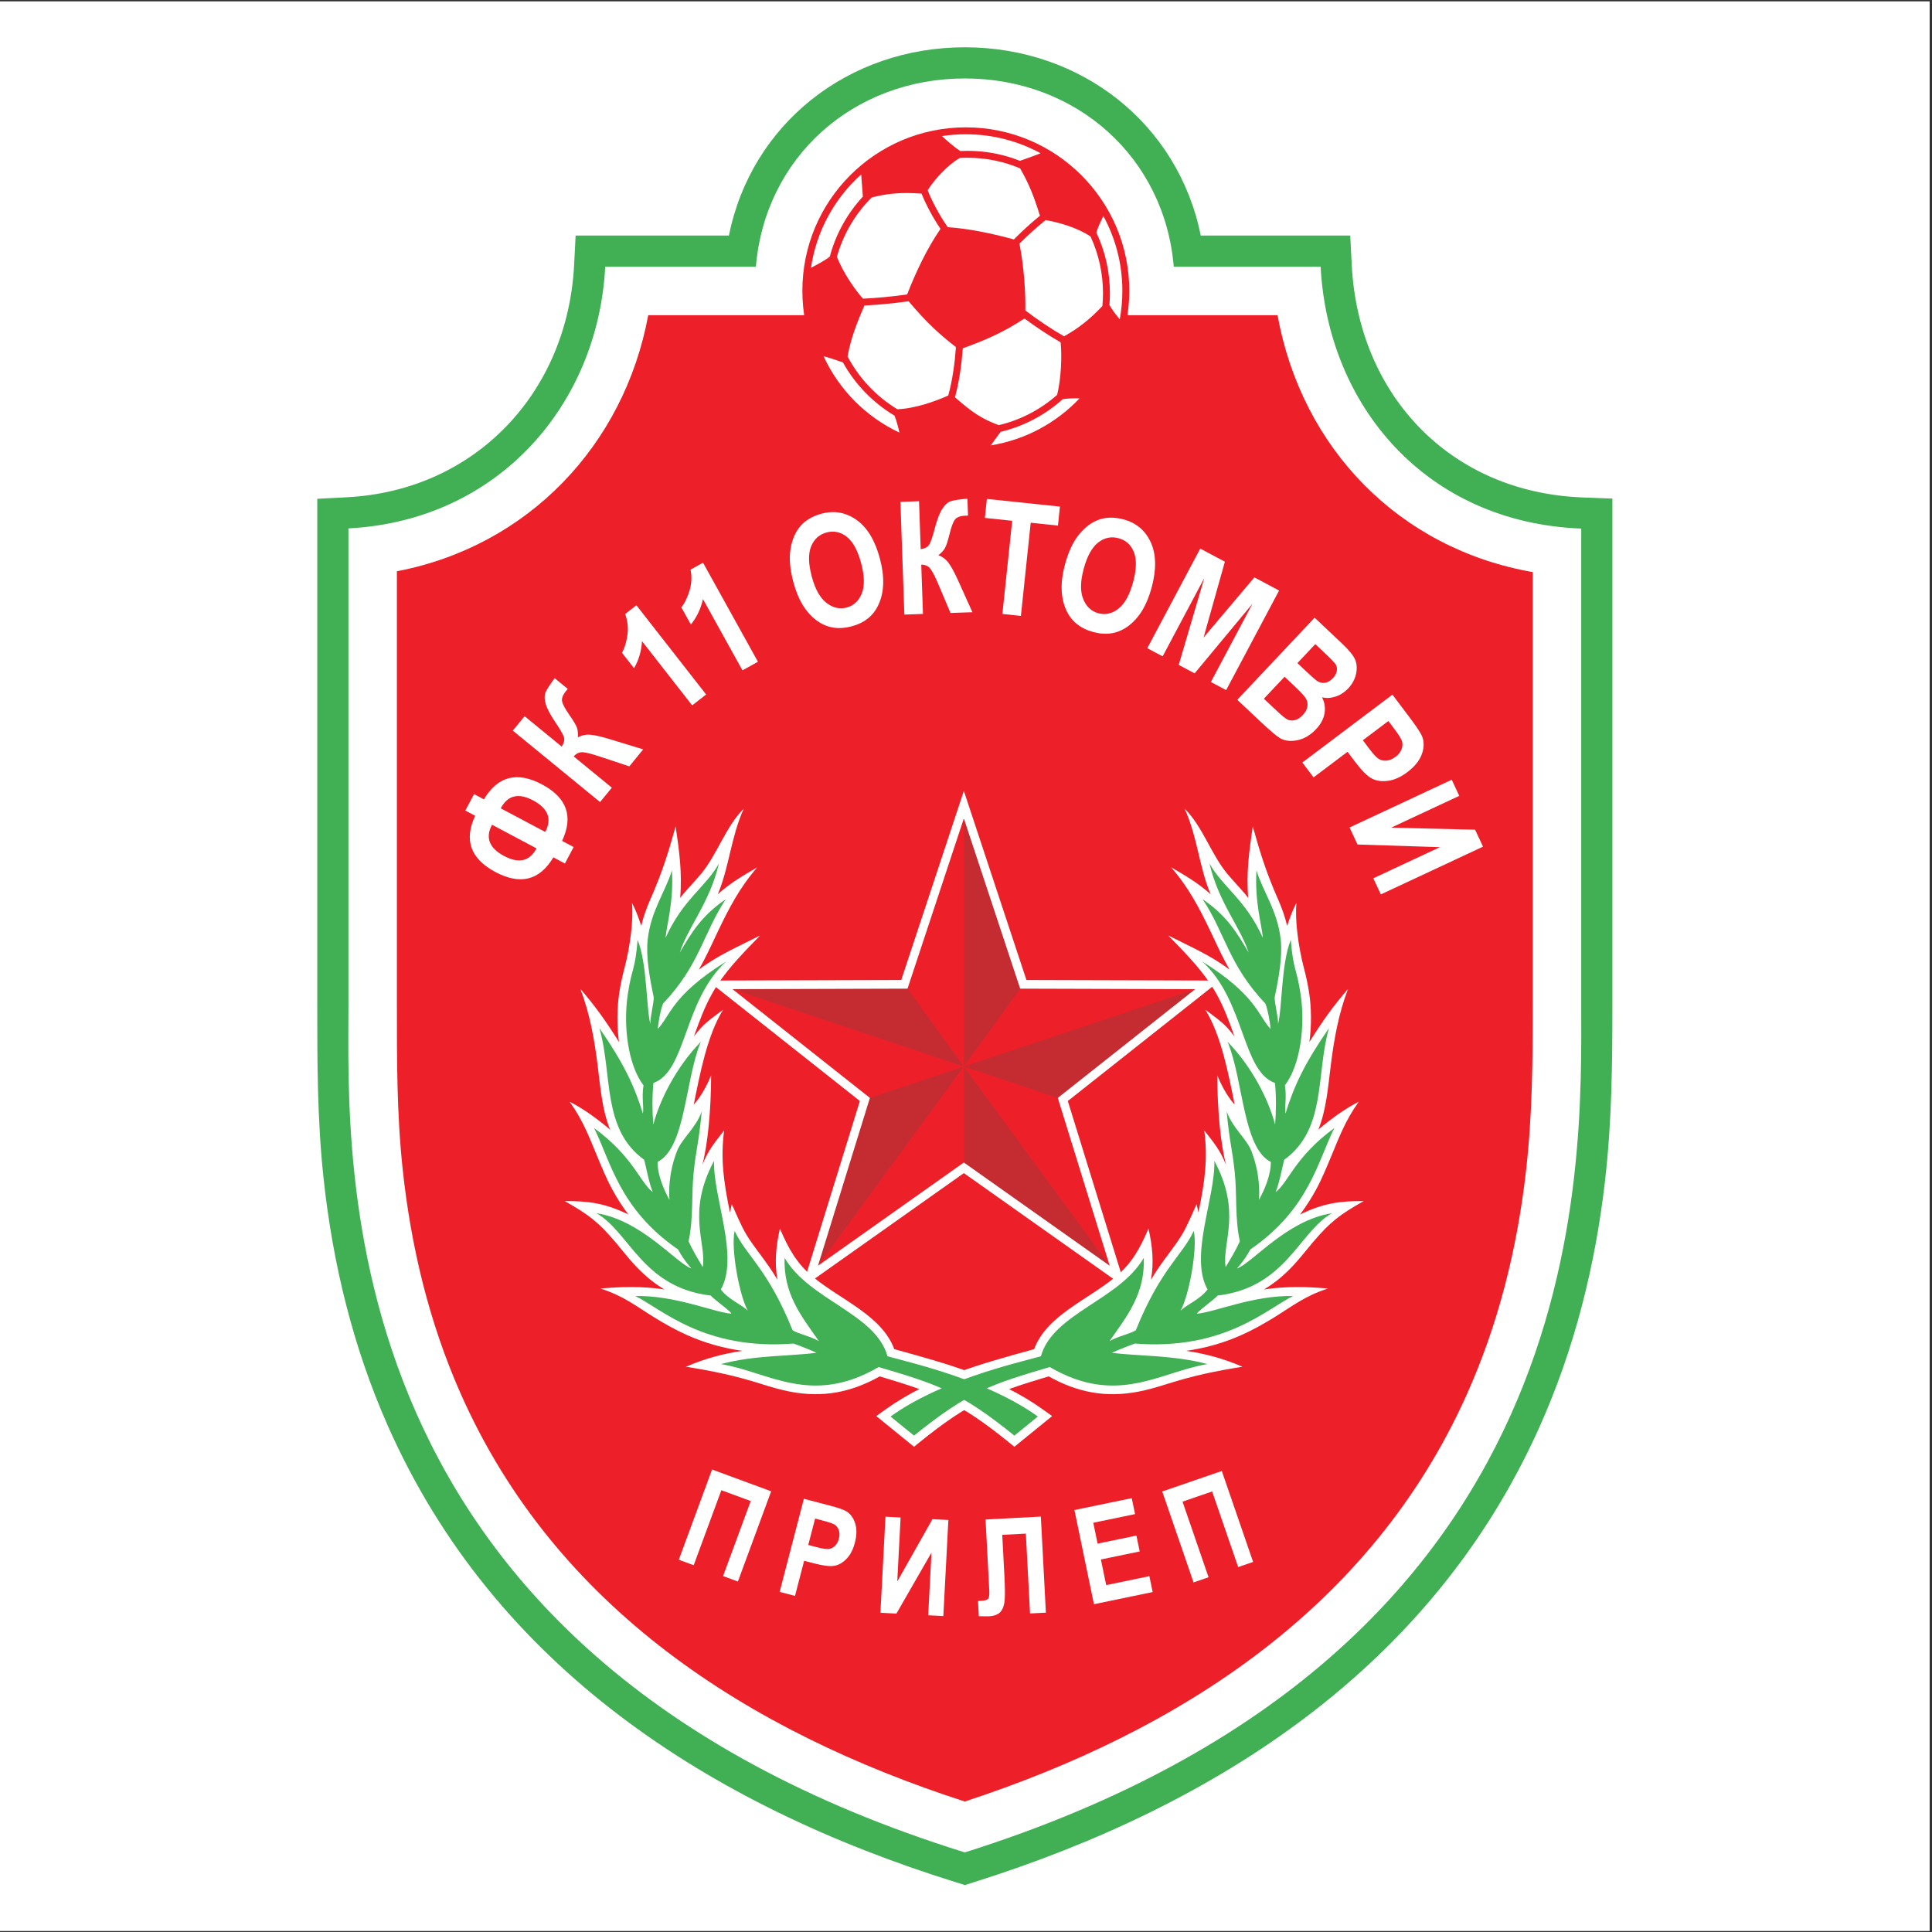 <?xml version="1.0" encoding="UTF-8"?>
<svg xmlns="http://www.w3.org/2000/svg" xmlns:xlink="http://www.w3.org/1999/xlink" width="596pt" height="596pt" viewBox="0 0 596 596" version="1.1">
<rect x="0" y="0" width="596" height="596" fill="#333333" stroke="none"/>
<g id="surface1">
<path style=" stroke:none;fill-rule:evenodd;fill:rgb(100%,100%,100%);fill-opacity:1;" d="M 0 0.418 L 595.277 0.418 L 595.277 595.691 L 0 595.691 L 0 0.418 "/>
<path style=" stroke:none;fill-rule:evenodd;fill:rgb(92.899%,12.5%,16.499%);fill-opacity:1;" d="M 199.973 97.234 C 192.527 137.445 162.789 168.512 122.438 176.227 L 122.438 309.34 C 122.438 326.785 122.367 343.41 124.238 360.844 C 126.785 384.613 132.359 407.828 142.031 429.742 C 171.305 496.055 230.758 534.105 297.609 555.75 C 363.953 534.008 422.855 496.074 452.363 430.465 C 462.195 408.605 467.965 385.418 470.707 361.652 C 472.742 344.008 472.836 327.062 472.836 309.375 L 472.836 176.484 C 431.555 169.266 401.547 138.254 394.105 97.234 C 375.914 97.234 360.418 97.234 346.426 97.234 C 338.98 133.469 310.102 139.484 294.246 138.801 C 279.812 138.176 251.184 125.035 250.676 97.234 C 235.91 97.234 219.48 97.234 199.973 97.234 "/>
<path style=" stroke:none;fill-rule:evenodd;fill:rgb(25.499%,68.599%,32.899%);fill-opacity:1;" d="M 224.855 72.672 C 231.801 38.234 261.656 14.59 297.641 14.59 C 333.621 14.59 363.477 38.234 370.422 72.672 L 416.531 72.672 L 417 81.785 C 419.074 121.914 447.387 151.887 488.16 153.453 L 497.402 153.809 L 497.402 309.375 C 497.402 328.023 497.258 345.863 495.109 364.469 C 492.074 390.75 485.637 416.371 474.766 440.543 C 441.621 514.234 375.594 556.941 300.527 580.613 L 297.656 581.52 L 294.781 580.625 C 219.105 557.059 152.453 514.176 119.562 439.66 C 108.859 415.422 102.633 389.762 99.812 363.465 C 97.848 345.129 97.875 327.684 97.875 309.34 L 97.875 153.875 L 106.988 153.402 C 146.754 151.336 175.078 120.988 177.105 81.785 L 177.574 72.672 Z M 186.703 82.281 L 233.184 82.281 C 236 48.562 263.195 24.203 297.641 24.203 C 332.082 24.203 359.277 48.562 362.094 82.281 L 407.402 82.281 C 409.605 124.926 439.711 161.211 487.789 163.059 L 487.789 309.375 C 487.789 360.836 493.066 509.82 297.637 571.445 C 99.75 509.82 107.488 358.664 107.488 309.34 L 107.488 163.004 C 153.953 160.59 184.52 124.535 186.703 82.281 "/>
<path style=" stroke:none;fill-rule:evenodd;fill:rgb(92.899%,12.5%,16.499%);fill-opacity:1;" d="M 297.945 39.285 C 325.789 39.285 348.371 61.867 348.371 89.715 C 348.371 117.559 325.789 140.141 297.945 140.141 C 270.102 140.141 247.52 117.559 247.52 89.715 C 247.52 61.867 270.102 39.285 297.945 39.285 Z M 312.773 73.859 C 315.309 71.309 318.008 68.828 320.812 66.555 C 318.844 60.145 317.219 56.344 314.688 51.938 C 309.695 49.828 304.211 48.664 298.453 48.664 C 297.637 48.664 296.828 48.691 296.023 48.738 C 291.898 51.277 288.348 55.328 286.168 58.672 C 287.598 62.348 290.074 66.828 292.371 70.078 C 298.863 70.531 305.695 71.938 312.773 73.859 Z M 322.57 67.883 C 319.75 70.141 317.035 72.613 314.488 75.164 C 315.93 82.535 316.418 90.566 316.305 95.773 C 319.848 98.484 324.406 101.559 328.246 103.742 C 332.77 101.277 336.531 98.18 340.074 94.406 C 340.195 93.109 340.262 91.801 340.262 90.473 C 340.262 84.219 338.883 78.281 336.418 72.953 C 332.125 70.105 326.652 68.633 322.57 67.883 Z M 327.191 105.602 C 323.629 103.574 319.48 100.816 316.039 98.254 C 309.465 102.582 303.844 104.984 297.016 107.445 C 296.645 112.371 295.906 117.809 294.594 122.547 C 300.328 127.621 303.254 129.336 308.105 131.156 C 314.898 129.551 321.055 126.285 326.117 121.809 C 327.375 116.586 327.621 109.902 327.191 105.602 Z M 280.289 92.926 C 275.906 93.57 271.031 94.027 266.668 94.258 C 263.984 100.363 262.398 104.832 261.461 109.961 C 265.008 116.68 270.336 122.316 276.809 126.242 C 282.277 126.055 288.613 123.781 292.527 122.008 C 293.824 117.34 294.547 111.934 294.898 107.078 C 290.047 103.324 285.859 99.574 280.289 92.926 Z M 266.23 92.141 C 270.559 91.926 275.445 91.473 279.836 90.832 C 282.621 83.727 285.977 76.664 290.133 70.598 C 287.938 67.371 285.688 63.246 284.285 59.723 C 277.812 59.273 273.641 59.699 268.883 60.93 C 263.871 65.941 260.129 72.219 258.176 79.238 C 260.191 84.262 263.684 89.316 266.23 92.141 Z M 266.184 60.652 C 265.992 58.109 265.805 55.477 265.664 53.801 C 257.5 61.148 251.852 71.234 250.176 82.613 C 251.953 81.684 254.254 80.508 255.977 79.18 C 257.84 72.16 261.398 65.828 266.184 60.652 Z M 290.578 41.984 C 292.125 43.406 294.23 45.262 296.207 46.59 C 296.949 46.551 297.699 46.531 298.453 46.531 C 304.172 46.531 309.633 47.625 314.645 49.613 C 316.898 48.836 319.465 47.91 321.016 47.281 C 314.16 43.547 306.301 41.422 297.945 41.422 C 295.441 41.422 292.98 41.617 290.578 41.984 Z M 340.371 66.637 C 339.609 68.223 338.699 70.035 338.215 71.746 C 340.895 77.426 342.395 83.773 342.395 90.473 C 342.395 91.695 342.344 92.91 342.246 94.109 C 343.125 95.668 344.5 97.41 345.438 98.488 C 345.961 95.645 346.234 92.711 346.234 89.715 C 346.234 81.355 344.109 73.492 340.371 66.637 Z M 333.031 122.887 C 331.391 122.84 329.582 122.895 327.852 123.133 C 322.492 127.957 315.941 131.48 308.695 133.215 C 307.605 134.684 306.477 136.219 305.664 137.387 C 316.371 135.664 325.902 130.422 333.031 122.887 Z M 277.457 133.449 C 277.086 131.77 276.621 129.855 275.93 128.211 C 269.293 124.238 263.789 118.566 260.023 111.793 C 257.801 110.992 255.473 110.262 254.059 109.879 C 258.824 120.23 267.145 128.609 277.457 133.449 "/>
<path style=" stroke:none;fill-rule:nonzero;fill:rgb(100%,100%,100%);fill-opacity:1;" d="M 146.242 244.973 L 149.281 246.59 C 153.555 239.434 159.527 237.898 167.207 241.984 C 174.883 246.062 176.941 251.867 173.398 259.41 L 176.961 261.305 L 174.266 266.379 L 170.703 264.484 C 166.477 271.586 160.523 273.102 152.836 269.012 C 145.141 264.918 143.062 259.137 146.586 251.66 L 143.547 250.047 Z M 154.473 249.352 L 168.199 256.648 C 170.34 252.621 169.09 249.379 164.457 246.914 C 159.945 244.516 156.613 245.324 154.473 249.352 Z M 165.504 261.719 L 151.777 254.422 C 149.664 258.398 150.914 261.621 155.52 264.07 C 160.059 266.484 163.387 265.695 165.504 261.719 "/>
<path style=" stroke:none;fill-rule:nonzero;fill:rgb(100%,100%,100%);fill-opacity:1;" d="M 185.109 247.43 L 158.195 225.387 L 161.836 220.941 L 173.289 230.324 C 173.98 229.238 174.207 228.27 173.977 227.453 C 173.742 226.625 172.84 225.047 171.266 222.723 C 169.699 220.391 168.715 218.496 168.32 217.051 C 167.922 215.605 167.93 214.406 168.344 213.48 C 168.758 212.551 169.684 211.129 171.109 209.211 L 175.145 212.516 L 174.629 213.141 C 173.598 214.402 173.195 215.496 173.41 216.422 C 173.621 217.34 174.371 218.723 175.648 220.551 C 176.93 222.387 177.707 223.703 177.977 224.488 C 178.254 225.273 178.352 226.266 178.281 227.453 C 179.488 226.805 180.797 226.539 182.211 226.668 C 183.621 226.789 185.746 227.285 188.586 228.164 L 198.418 231.18 L 194.133 236.414 L 184.996 233.379 C 182.664 232.594 180.953 232.164 179.852 232.066 C 178.754 231.973 177.797 232.402 176.98 233.348 L 188.746 242.988 L 185.109 247.43 "/>
<path style=" stroke:none;fill-rule:nonzero;fill:rgb(100%,100%,100%);fill-opacity:1;" d="M 217.832 214.242 L 213.527 217.605 L 198.055 197.797 C 197.863 200.867 197.043 203.645 195.594 206.133 L 191.867 201.367 C 192.684 199.949 193.242 198.113 193.555 195.855 C 193.855 193.594 193.613 191.461 192.844 189.43 L 196.32 186.711 L 217.832 214.242 "/>
<path style=" stroke:none;fill-rule:nonzero;fill:rgb(100%,100%,100%);fill-opacity:1;" d="M 233.816 204.145 L 229.043 206.793 L 216.855 184.809 C 216.188 187.809 214.941 190.426 213.121 192.656 L 210.188 187.367 C 211.215 186.094 212.055 184.367 212.719 182.188 C 213.367 180 213.465 177.855 213.02 175.73 L 216.879 173.59 L 233.816 204.145 "/>
<path style=" stroke:none;fill-rule:nonzero;fill:rgb(100%,100%,100%);fill-opacity:1;" d="M 244.758 179.637 C 243.684 175.629 243.387 172.18 243.883 169.27 C 244.371 166.363 245.402 164.02 246.973 162.238 C 248.539 160.461 250.688 159.203 253.41 158.473 C 257.352 157.418 260.965 158.062 264.258 160.406 C 267.547 162.754 269.938 166.707 271.43 172.273 C 272.934 177.891 272.797 182.641 271.016 186.504 C 269.461 189.926 266.703 192.156 262.742 193.215 C 258.754 194.285 255.238 193.742 252.188 191.598 C 248.711 189.145 246.234 185.152 244.758 179.637 Z M 250.422 177.875 C 251.457 181.742 252.969 184.438 254.953 185.98 C 256.938 187.516 259.016 188.004 261.191 187.418 C 263.371 186.836 264.922 185.387 265.848 183.086 C 266.773 180.781 266.699 177.648 265.633 173.676 C 264.59 169.777 263.121 167.086 261.219 165.59 C 259.328 164.102 257.246 163.66 254.984 164.266 C 252.727 164.871 251.129 166.305 250.219 168.562 C 249.297 170.828 249.367 173.934 250.422 177.875 "/>
<path style=" stroke:none;fill-rule:nonzero;fill:rgb(100%,100%,100%);fill-opacity:1;" d="M 278.984 189.594 L 277.77 154.824 L 283.512 154.621 L 284.027 169.422 C 285.301 169.223 286.176 168.754 286.637 168.039 C 287.109 167.32 287.695 165.598 288.402 162.883 C 289.121 160.164 289.895 158.176 290.719 156.926 C 291.539 155.672 292.445 154.887 293.414 154.586 C 294.383 154.281 296.062 154.039 298.445 153.84 L 298.629 159.055 L 297.816 159.086 C 296.191 159.141 295.105 159.559 294.547 160.332 C 294 161.098 293.461 162.574 292.926 164.742 C 292.395 166.914 291.918 168.367 291.504 169.086 C 291.102 169.812 290.422 170.543 289.484 171.273 C 290.766 171.754 291.828 172.562 292.664 173.707 C 293.508 174.844 294.535 176.77 295.754 179.484 L 299.977 188.859 L 293.219 189.094 L 289.465 180.23 C 288.516 177.961 287.707 176.395 287.051 175.5 C 286.398 174.613 285.441 174.18 284.195 174.188 L 284.727 189.391 L 278.984 189.594 "/>
<path style=" stroke:none;fill-rule:nonzero;fill:rgb(100%,100%,100%);fill-opacity:1;" d="M 309.227 189.398 L 312.246 160.656 L 303.82 159.77 L 304.438 153.914 L 326.977 156.281 L 326.363 162.141 L 317.961 161.258 L 314.938 190 L 309.227 189.398 "/>
<path style=" stroke:none;fill-rule:nonzero;fill:rgb(100%,100%,100%);fill-opacity:1;" d="M 328.504 174.227 C 329.578 170.223 331.047 167.086 332.93 164.812 C 334.809 162.539 336.871 161.023 339.121 160.27 C 341.371 159.512 343.855 159.496 346.578 160.227 C 350.523 161.285 353.328 163.648 355.008 167.324 C 356.68 171.004 356.777 175.621 355.285 181.188 C 353.781 186.805 351.289 190.852 347.812 193.305 C 344.754 195.488 341.25 196.043 337.289 194.98 C 333.301 193.91 330.527 191.684 328.961 188.305 C 327.18 184.438 327.027 179.746 328.504 174.227 Z M 334.293 175.535 C 333.258 179.402 333.215 182.492 334.164 184.816 C 335.113 187.145 336.672 188.602 338.844 189.184 C 341.027 189.77 343.094 189.289 345.047 187.762 C 347 186.227 348.5 183.477 349.566 179.504 C 350.609 175.605 350.684 172.539 349.785 170.297 C 348.891 168.059 347.309 166.637 345.047 166.031 C 342.785 165.426 340.688 165.867 338.77 167.367 C 336.84 168.871 335.348 171.594 334.293 175.535 "/>
<path style=" stroke:none;fill-rule:nonzero;fill:rgb(100%,100%,100%);fill-opacity:1;" d="M 353.93 199.957 L 370.262 169.238 L 377.863 173.281 L 371.289 196.668 L 386.961 178.117 L 394.586 182.172 L 378.254 212.891 L 373.539 210.387 L 386.395 186.203 L 368.531 207.723 L 363.625 205.113 L 371.52 178.293 L 358.664 202.477 L 353.93 199.957 "/>
<path style=" stroke:none;fill-rule:nonzero;fill:rgb(100%,100%,100%);fill-opacity:1;" d="M 405.543 190.551 L 413.855 198.379 C 416.121 200.512 417.523 202.223 418.051 203.508 C 418.582 204.785 418.672 206.25 418.32 207.898 C 417.969 209.539 417.164 211.027 415.922 212.352 C 414.77 213.57 413.461 214.418 411.992 214.891 C 410.52 215.367 409.129 215.438 407.824 215.098 C 408.645 216.695 408.902 218.348 408.602 220.066 C 408.309 221.781 407.438 223.398 406.008 224.922 C 404.273 226.762 402.355 227.902 400.273 228.34 C 398.191 228.781 396.402 228.574 394.91 227.738 C 393.875 227.148 391.82 225.418 388.762 222.535 L 381.691 215.879 Z M 405.75 198.703 L 400.238 204.559 L 403.004 207.164 C 404.66 208.723 405.715 209.66 406.164 209.973 C 406.98 210.535 407.82 210.754 408.688 210.648 C 409.551 210.535 410.379 210.059 411.172 209.215 C 411.879 208.465 412.289 207.711 412.398 206.934 C 412.508 206.156 412.387 205.496 412.031 204.938 C 411.668 204.387 410.387 203.066 408.176 200.984 Z M 396.27 208.773 L 389.891 215.547 L 393.785 219.211 C 395.488 220.816 396.664 221.754 397.312 222.031 C 397.965 222.309 398.703 222.34 399.527 222.125 C 400.348 221.906 401.133 221.402 401.895 220.594 C 402.676 219.762 403.141 218.918 403.297 218.055 C 403.445 217.184 403.332 216.371 402.941 215.629 C 402.547 214.879 401.449 213.656 399.66 211.969 L 396.27 208.773 "/>
<path style=" stroke:none;fill-rule:nonzero;fill:rgb(100%,100%,100%);fill-opacity:1;" d="M 401.762 235.227 L 429.547 214.289 L 435.117 221.684 C 437.195 224.438 438.414 226.34 438.789 227.387 C 439.379 229.062 439.301 230.867 438.562 232.801 C 437.824 234.734 436.352 236.535 434.137 238.203 C 432.125 239.719 430.156 240.605 428.227 240.871 C 426.301 241.141 424.633 240.902 423.223 240.18 C 421.82 239.465 420.066 237.715 417.969 234.93 L 415.699 231.918 L 405.219 239.812 Z M 428.301 222.422 L 420.422 228.359 L 422.336 230.898 C 423.625 232.609 424.613 233.68 425.312 234.113 C 426.012 234.539 426.824 234.719 427.746 234.633 C 428.672 234.555 429.578 234.172 430.492 233.488 C 431.41 232.797 432.043 232.004 432.367 231.129 C 432.695 230.246 432.738 229.43 432.512 228.668 C 432.273 227.914 431.434 226.578 429.984 224.66 L 428.301 222.422 "/>
<path style=" stroke:none;fill-rule:nonzero;fill:rgb(100%,100%,100%);fill-opacity:1;" d="M 416.328 255.273 L 447.844 240.539 L 450.164 245.512 L 429.164 255.324 L 455.051 255.957 L 457.492 261.184 L 425.973 275.914 L 423.652 270.945 L 444.207 261.34 L 418.777 260.52 L 416.328 255.273 "/>
<path style=" stroke:none;fill-rule:nonzero;fill:rgb(100%,100%,100%);fill-opacity:1;" d="M 213.996 482.859 L 209.402 481.164 L 219.664 453.328 L 237.895 460.047 L 227.633 487.887 L 223.059 486.199 L 231.59 463.055 L 222.527 459.715 L 213.996 482.859 "/>
<path style=" stroke:none;fill-rule:nonzero;fill:rgb(100%,100%,100%);fill-opacity:1;" d="M 240.512 491.082 L 247.98 462.367 L 255.621 464.355 C 258.469 465.098 260.293 465.723 261.094 466.223 C 262.379 467.027 263.281 468.273 263.812 469.957 C 264.348 471.645 264.316 473.629 263.719 475.914 C 263.18 477.992 262.336 479.629 261.188 480.828 C 260.039 482.027 258.801 482.758 257.477 483.02 C 256.156 483.281 254.059 483.039 251.184 482.293 L 248.066 481.484 L 245.25 492.316 Z M 251.457 468.461 L 249.336 476.605 L 251.965 477.289 C 253.73 477.746 254.957 477.938 255.656 477.855 C 256.352 477.77 256.984 477.461 257.559 476.914 C 258.133 476.371 258.539 475.637 258.785 474.691 C 259.031 473.742 259.035 472.883 258.789 472.125 C 258.539 471.359 258.137 470.793 257.582 470.402 C 257.023 470.023 255.754 469.578 253.77 469.062 L 251.457 468.461 "/>
<path style=" stroke:none;fill-rule:nonzero;fill:rgb(100%,100%,100%);fill-opacity:1;" d="M 271.602 497.516 L 273.156 467.887 L 277.828 468.133 L 276.793 487.875 L 287.648 468.648 L 292.562 468.906 L 291.008 498.531 L 286.34 498.289 L 287.352 478.969 L 276.535 497.773 L 271.602 497.516 "/>
<path style=" stroke:none;fill-rule:nonzero;fill:rgb(100%,100%,100%);fill-opacity:1;" d="M 317.754 497.734 L 316.461 473.102 L 309.184 473.484 L 309.848 486.156 C 310.02 489.453 310.051 491.898 309.941 493.496 C 309.832 495.086 309.414 496.312 308.695 497.18 C 307.98 498.039 306.762 498.512 305.051 498.602 C 304.555 498.629 303.523 498.617 301.949 498.562 L 301.703 493.895 L 302.773 493.836 C 303.828 493.781 304.508 493.574 304.824 493.219 C 305.137 492.855 305.25 491.992 305.18 490.633 L 304.031 468.746 L 321.09 467.852 L 322.645 497.48 L 317.754 497.734 "/>
<path style=" stroke:none;fill-rule:nonzero;fill:rgb(100%,100%,100%);fill-opacity:1;" d="M 337.469 494.879 L 331.449 465.828 L 349.133 462.164 L 350.152 467.082 L 337.266 469.754 L 338.598 476.191 L 350.57 473.711 L 351.586 478.602 L 339.613 481.082 L 341.25 488.988 L 354.57 486.23 L 355.582 491.129 L 337.469 494.879 "/>
<path style=" stroke:none;fill-rule:nonzero;fill:rgb(100%,100%,100%);fill-opacity:1;" d="M 372.828 486.566 L 368.199 488.16 L 358.539 460.109 L 376.91 453.781 L 386.57 481.836 L 381.961 483.422 L 373.93 460.098 L 364.797 463.242 L 372.828 486.566 "/>
<path style=" stroke:none;fill-rule:evenodd;fill:rgb(100%,100%,100%);fill-opacity:1;" d="M 239.836 394.797 C 238.855 389.379 239.41 384.219 240.602 378.996 C 243.109 384.902 245.645 389.668 250.75 393.879 C 259.488 401.094 271.992 405.785 275.879 416.199 C 291.902 420.617 307.973 424.957 321.727 434.809 L 324.57 436.844 L 312.926 446.312 L 311.242 444.949 C 296.152 432.738 289.07 429.867 271.391 424.598 C 262.594 429.512 253.93 431.23 243.879 429.34 C 240.844 428.77 237.879 427.887 234.938 426.961 C 226.539 424.316 220.266 423.023 211.605 421.621 C 217.512 419.086 222.984 417.609 229.02 416.723 C 223.191 415.91 217.492 414.328 211.949 411.859 C 208.375 410.266 205.027 408.375 201.707 406.324 C 196.195 402.914 192.27 399.727 185.234 397.504 C 191.668 396.918 198.277 396.766 204.969 397.777 C 201.605 395.801 198.547 393.219 195.59 390.012 C 193.844 388.121 191.93 385.637 189.91 383.258 C 184.387 376.766 181.504 374.656 174.195 370.512 C 181.676 370.512 186.523 371.125 193.848 374.648 C 192.059 372.305 190.434 369.789 188.961 367.086 C 187.055 363.594 185.602 360.004 184.117 356.438 C 181.676 350.559 179.797 345.551 175.73 339.871 C 180.152 342.133 184.289 345.176 188.199 348.465 C 185.715 342.32 185.215 335.387 184.348 328.52 C 183.344 320.539 181.949 312.699 179.043 305.078 C 183.746 310.547 186.84 314.887 190.953 321.445 C 190.246 316.223 190.355 310.852 191.012 306.434 C 191.426 303.648 191.98 301.164 192.691 298.457 C 194.359 292.078 195.469 283.742 194.949 278.547 C 195.906 280.301 196.863 282.656 197.82 285.613 C 198.484 282.738 199.492 280.008 200.719 277.215 C 204.18 269.359 206.102 263.297 208.43 254.922 C 209.508 262.402 210.492 269.176 209.82 276.973 C 210.152 276.559 210.492 276.145 210.84 275.734 C 212.57 273.684 214.488 271.707 216.227 269.633 C 221.281 263.57 223.832 255.055 229.438 249.465 C 225.469 258.262 224.934 267.633 221.43 275.863 C 225.27 272.406 229.102 270.172 233.609 267.562 C 228.145 273.852 224.844 280.258 221.5 287.242 C 221.18 287.906 220.867 288.574 220.555 289.246 C 218.867 292.867 217.312 296.09 215.586 299.125 C 221.473 294.656 227.941 291.922 234.488 288.586 C 228.52 294.73 223.406 299.906 219.711 306.449 C 217.344 310.641 215.672 315.203 214.07 319.73 C 217.191 315.547 219.023 314.574 223.078 311.473 C 218.152 319.316 215.836 331.707 214.027 340.703 C 214.008 340.801 216.949 337.734 219.375 331.73 C 219.348 342.316 218.379 352.824 216.656 359.379 C 218.477 354.832 220.277 352.699 223.391 348.723 C 222.234 357.383 223.227 364.555 225.184 374.023 L 225.758 371.48 C 227.164 374.52 228.426 377.73 230.117 380.625 C 232.141 384.074 234.93 387.348 237.203 390.684 C 238.129 392.035 239.004 393.406 239.836 394.797 "/>
<path style=" stroke:none;fill-rule:evenodd;fill:rgb(100%,100%,100%);fill-opacity:1;" d="M 355.055 394.797 C 356.035 389.379 355.48 384.219 354.289 378.996 C 351.781 384.902 349.246 389.668 344.141 393.879 C 335.402 401.094 322.898 405.785 319.016 416.199 C 302.988 420.617 286.922 424.957 273.164 434.809 L 270.32 436.844 L 281.965 446.312 L 283.648 444.949 C 298.738 432.738 305.82 429.867 323.504 424.598 C 332.301 429.512 340.961 431.23 351.012 429.34 C 354.047 428.77 357.012 427.887 359.957 426.961 C 368.355 424.316 374.625 423.023 383.285 421.621 C 377.379 419.086 371.906 417.609 365.871 416.723 C 371.699 415.91 377.398 414.328 382.941 411.859 C 386.516 410.266 389.863 408.375 393.184 406.324 C 398.695 402.914 402.621 399.727 409.656 397.504 C 403.223 396.918 396.613 396.766 389.926 397.777 C 393.285 395.801 396.348 393.219 399.301 390.012 C 401.047 388.121 402.961 385.637 404.98 383.258 C 410.504 376.766 413.391 374.656 420.695 370.512 C 413.215 370.512 408.367 371.125 401.047 374.648 C 402.832 372.305 404.457 369.789 405.934 367.086 C 407.84 363.594 409.289 360.004 410.773 356.438 C 413.215 350.559 415.094 345.551 419.16 339.871 C 414.738 342.133 410.602 345.176 406.691 348.465 C 409.176 342.32 409.676 335.387 410.543 328.52 C 411.547 320.539 412.941 312.699 415.848 305.078 C 411.145 310.547 408.051 314.887 403.938 321.445 C 404.645 316.223 404.539 310.852 403.879 306.434 C 403.465 303.648 402.91 301.164 402.199 298.457 C 400.531 292.078 399.422 283.742 399.941 278.547 C 398.984 280.301 398.027 282.656 397.07 285.613 C 396.406 282.738 395.398 280.008 394.172 277.215 C 390.711 269.359 388.789 263.297 386.465 254.922 C 385.383 262.402 384.398 269.176 385.07 276.973 C 384.738 276.559 384.398 276.145 384.051 275.734 C 382.32 273.684 380.402 271.707 378.668 269.633 C 373.609 263.57 371.059 255.055 365.453 249.465 C 369.422 258.262 369.957 267.633 373.461 275.863 C 369.621 272.406 365.789 270.172 361.281 267.562 C 366.746 273.852 370.047 280.258 373.391 287.242 C 373.711 287.906 374.023 288.574 374.34 289.246 C 376.023 292.867 377.578 296.09 379.305 299.125 C 373.418 294.656 366.949 291.922 360.402 288.586 C 366.371 294.73 371.484 299.906 375.18 306.449 C 377.547 310.641 379.223 315.203 380.82 319.73 C 377.699 315.547 375.871 314.574 371.812 311.473 C 376.738 319.316 379.055 331.707 380.863 340.703 C 380.883 340.801 377.945 337.734 375.516 331.73 C 375.543 342.316 376.512 352.824 378.234 359.379 C 376.414 354.832 374.613 352.699 371.5 348.723 C 372.656 357.383 371.664 364.555 369.711 374.023 L 369.133 371.48 C 367.727 374.52 366.465 377.73 364.773 380.625 C 362.75 384.074 359.965 387.348 357.688 390.684 C 356.762 392.035 355.887 393.406 355.055 394.797 "/>
<path style=" stroke:none;fill-rule:evenodd;fill:rgb(76.9%,17.299%,19.199%);fill-opacity:1;" d="M 225.461 304.977 L 297.316 329 L 279.816 304.785 Z M 225.461 304.977 "/>
<path style=" stroke:none;fill-rule:evenodd;fill:rgb(76.9%,17.299%,19.199%);fill-opacity:1;" d="M 297.332 251.469 L 297.316 329 L 314.914 304.703 Z M 297.332 251.469 "/>
<path style=" stroke:none;fill-rule:evenodd;fill:rgb(76.9%,17.299%,19.199%);fill-opacity:1;" d="M 369.93 304.746 L 297.316 329 L 326.598 338.785 Z M 369.93 304.746 "/>
<path style=" stroke:none;fill-rule:evenodd;fill:rgb(76.9%,17.299%,19.199%);fill-opacity:1;" d="M 343.16 391.594 L 297.316 329 L 297.316 358.949 Z M 343.16 391.594 "/>
<path style=" stroke:none;fill-rule:evenodd;fill:rgb(76.9%,17.299%,19.199%);fill-opacity:1;" d="M 251.93 391.02 L 297.316 329 L 268.09 338.785 Z M 251.93 391.02 "/>
<path style=" stroke:none;fill-rule:evenodd;fill:rgb(100%,100%,100%);fill-opacity:1;" d="M 297.336 243.973 L 316.645 302.32 L 376.363 302.492 L 329.41 339.648 L 347.203 397.184 L 297.336 361.891 L 247.469 397.184 L 265.262 339.648 L 218.309 302.492 L 278.027 302.32 Z M 297.336 252.473 L 279.961 304.984 L 225.957 305.141 L 268.352 338.691 L 252.34 390.465 L 297.336 358.621 L 342.328 390.465 L 326.32 338.691 L 368.715 305.141 L 314.711 304.984 L 297.336 252.473 "/>
<path style=" stroke:none;fill-rule:evenodd;fill:rgb(25.499%,68.599%,32.899%);fill-opacity:1;" d="M 320.172 436.977 C 304.508 425.766 282.223 420.723 273.785 418.391 C 270.082 405.16 249.66 401.109 242.039 388.027 C 241.648 399.145 247.133 405.902 252.613 413.707 C 249.809 412.145 246.25 411.484 244.5 410.371 C 236.887 391.422 230.176 387.375 226.629 379.719 C 225.375 385.262 228.188 399.988 230.695 404.328 C 228.672 402.352 224.844 400.98 222.371 397.797 C 228.098 387.586 219.969 369.539 220.273 358.117 C 211.684 374.156 218.004 383.418 216.797 390.875 C 215.082 388.031 213.82 385.938 212.41 382.941 C 213.941 376.043 213.27 368.66 213.973 361.809 C 214.773 354.039 215.473 353.309 216.484 342.84 C 214.621 348.074 210.352 351.219 208.844 355.105 C 206.16 362.035 206.34 367.965 206.527 370.164 C 204.898 367.258 202.82 362.547 202.848 358.438 C 211.512 354.117 211.289 333.23 216.188 321.383 C 208.684 329.113 203.598 339.117 201.539 346.906 C 201.195 342.785 201.16 338.363 201.57 334.09 C 211.816 330.43 210.758 308.703 224.027 296.602 C 207.25 307.012 206.73 313.496 202.902 317.426 C 203.188 314.883 203.684 311.867 204.531 309.609 C 215.926 297.574 216.879 287.996 223.891 277.402 C 216.199 282.637 213.176 288.023 209.699 293.859 C 212.27 285.902 218.906 278.547 221.781 266.375 C 217.801 273.57 210.656 277.449 205.32 289.312 C 205.621 285.383 207.883 278.289 207.281 268.488 C 205.297 275.078 200.781 280.918 199.805 289.871 C 199.223 295.207 200.469 301.996 201.672 307.656 C 201.719 309.453 200.469 314.219 200.629 315.898 C 199.32 310.863 199.668 297.242 196.699 289.945 C 195.922 299.508 194.902 298.438 193.652 306.828 C 192.219 316.461 193.715 328.492 198.508 334.816 C 197.91 338.719 198.652 341.18 198.332 343.531 C 195.723 335.066 192.512 328.148 184.914 317.156 C 189.016 331.414 185.59 348.312 198.727 357.781 C 199.156 359.203 200.188 364.984 201.371 367.738 C 197.441 364.816 195.469 356.926 183.258 347.98 C 188.332 358.059 190.996 372.953 209.168 385.438 C 210.07 387.098 211.262 389.004 213.289 391.309 C 208.754 389.797 197.891 376.387 184.02 374.273 C 194.199 380.055 198.195 397.176 219.227 399.66 C 220.16 400.77 226.516 405.344 225.492 405.25 C 219.969 404.738 208.262 399.562 195.961 399.805 C 204.039 403.719 217.145 416.645 244.762 414.469 C 246.203 414.934 250.078 416.488 251.871 417.309 C 244.316 418.371 232.773 417.988 222.406 420.809 C 236.938 423.164 250.234 433.902 271.055 421.715 C 288.926 427.012 295.953 429.145 312.922 442.875 L 320.172 436.977 "/>
<path style=" stroke:none;fill-rule:evenodd;fill:rgb(25.499%,68.599%,32.899%);fill-opacity:1;" d="M 274.719 436.977 C 290.383 425.766 312.672 420.723 321.105 418.391 C 324.809 405.16 345.23 401.109 352.852 388.027 C 353.242 399.145 347.758 405.902 342.277 413.707 C 345.082 412.145 348.641 411.484 350.391 410.371 C 358.004 391.422 364.715 387.375 368.262 379.719 C 369.516 385.262 366.703 399.988 364.195 404.328 C 366.219 402.352 370.047 400.98 372.52 397.797 C 366.797 387.586 374.922 369.539 374.617 358.117 C 383.207 374.156 376.887 383.418 378.094 390.875 C 379.809 388.031 381.07 385.938 382.48 382.941 C 380.949 376.043 381.621 368.66 380.918 361.809 C 380.117 354.039 379.418 353.309 378.406 342.84 C 380.27 348.074 384.539 351.219 386.047 355.105 C 388.73 362.035 388.551 367.965 388.363 370.164 C 389.992 367.258 392.07 362.547 392.043 358.438 C 383.383 354.117 383.602 333.23 378.703 321.383 C 386.207 329.113 391.293 339.117 393.352 346.906 C 393.695 342.785 393.73 338.363 393.32 334.09 C 383.078 330.43 384.133 308.703 370.863 296.602 C 387.641 307.012 388.16 313.496 391.988 317.426 C 391.703 314.883 391.207 311.867 390.363 309.609 C 378.965 297.574 378.012 287.996 371 277.402 C 378.691 282.637 381.719 288.023 385.191 293.859 C 382.621 285.902 375.984 278.547 373.109 266.375 C 377.09 273.57 384.234 277.449 389.574 289.312 C 389.27 285.383 387.012 278.289 387.609 268.488 C 389.598 275.078 394.113 280.918 395.09 289.871 C 395.668 295.207 394.422 301.996 393.219 307.656 C 393.172 309.453 394.422 314.219 394.262 315.898 C 395.57 310.863 395.223 297.242 398.191 289.945 C 398.969 299.508 399.988 298.438 401.238 306.828 C 402.676 316.461 401.176 328.492 396.383 334.816 C 396.98 338.719 396.238 341.18 396.559 343.531 C 399.172 335.066 402.379 328.148 409.977 317.156 C 405.875 331.414 409.301 348.312 396.164 357.781 C 395.734 359.203 394.703 364.984 393.52 367.738 C 397.449 364.816 399.422 356.926 411.633 347.98 C 406.559 358.059 403.895 372.953 385.723 385.438 C 384.82 387.098 383.629 389.004 381.605 391.309 C 386.137 389.797 397 376.387 410.871 374.273 C 400.691 380.055 396.695 397.176 375.664 399.66 C 374.73 400.77 368.375 405.344 369.398 405.25 C 374.922 404.738 386.629 399.562 398.93 399.805 C 390.852 403.719 377.746 416.645 350.129 414.469 C 348.688 414.934 344.812 416.488 343.02 417.309 C 350.574 418.371 362.117 417.988 372.484 420.809 C 357.953 423.164 344.656 433.902 323.836 421.715 C 305.965 427.012 298.938 429.145 281.969 442.875 L 274.719 436.977 "/>
</g>
</svg>
